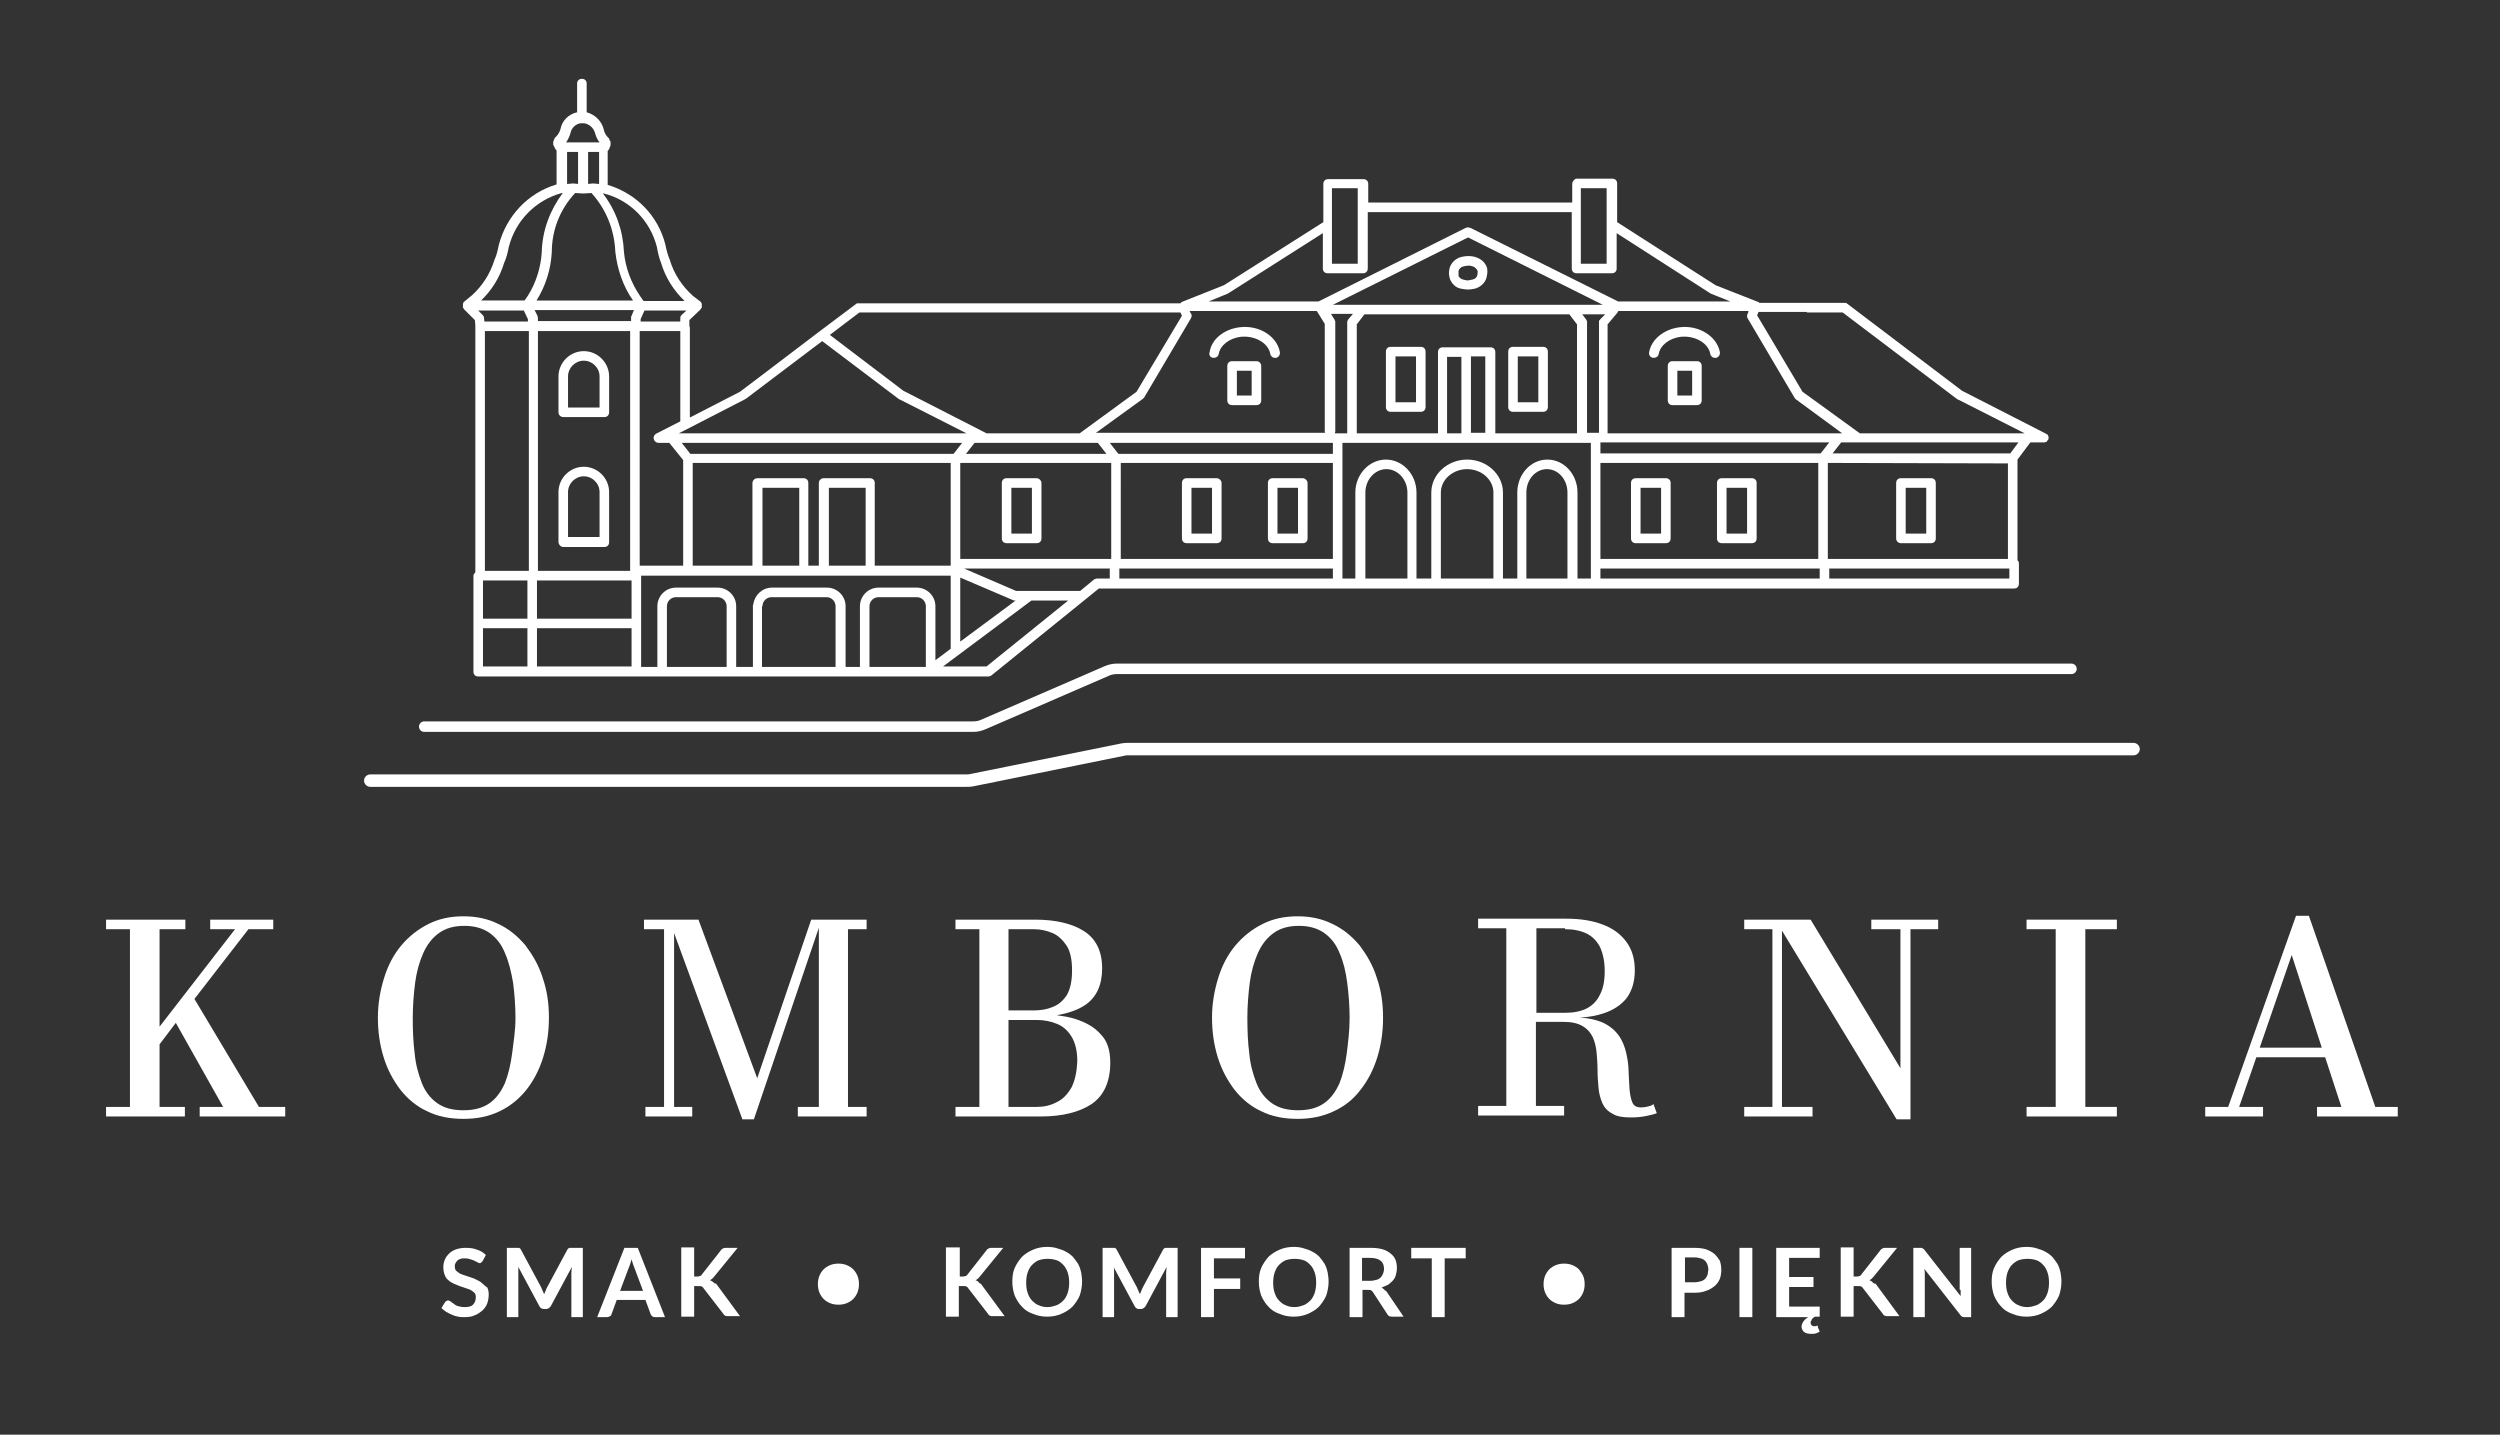 <?xml version="1.0" encoding="UTF-8"?>
<svg xmlns="http://www.w3.org/2000/svg" xmlns:xlink="http://www.w3.org/1999/xlink" version="1.1" id="Warstwa_1" x="0px" y="0px" viewBox="0 0 523.3 300.3" style="enable-background:new 0 0 523.3 300.3;" xml:space="preserve">
<rect x="0" y="0" width="523.3" height="300.3" fill="#333333" stroke="none"/>
<style type="text/css">
	.st0{fill:#FFFFFF;}
</style>
<g>
	<path class="st0" d="M263,75.6h-5.1c-0.6,0-1,0.4-1,1v7.2c0,0.6,0.4,1,1,1h5.1c0.6,0,1-0.4,1-1v-7.2C264,76,263.5,75.6,263,75.6z    M262,82.8h-3.1v-5.2h3.1V82.8z"></path>
	<path class="st0" d="M355.2,75.6h-5.1c-0.6,0-1,0.4-1,1v7.2c0,0.6,0.4,1,1,1h5.1c0.6,0,1-0.4,1-1v-7.2   C356.2,76,355.8,75.6,355.2,75.6z M354.2,82.8h-3.1v-5.2h3.1V82.8z"></path>
	<path class="st0" d="M117.9,114.5h8.6c0.6,0,1-0.4,1-1V103c0-2.9-2.4-5.3-5.3-5.3c-2.9,0-5.3,2.4-5.3,5.3v10.4   C116.9,114,117.4,114.5,117.9,114.5z M118.9,103c0-1.8,1.5-3.3,3.3-3.3c1.8,0,3.3,1.5,3.3,3.3v9.4h-6.6V103z"></path>
	<path class="st0" d="M117.9,87.3h8.6c0.6,0,1-0.4,1-1v-7.5c0-2.9-2.4-5.3-5.3-5.3c-2.9,0-5.3,2.4-5.3,5.3v7.5   C116.9,86.9,117.4,87.3,117.9,87.3z M118.9,78.8c0-1.8,1.5-3.3,3.3-3.3c1.8,0,3.3,1.5,3.3,3.3v6.5h-6.6V78.8z"></path>
	<path class="st0" d="M96.9,64c0,0,0,0.1,0,0.1c0,0.1,0,0.1,0,0.2c0,0,0,0,0,0.1c0,0,0.1,0.1,0.1,0.1c0,0,0,0.1,0.1,0.1c0,0,0,0,0,0   c0,0,0,0,0,0.1l0.2,0.2c0,0,0,0,0,0l2.1,2.1l0.1,1.1c0,0.1,0,0.1,0,0.2v51.5c-0.1,0.1-0.2,0.2-0.3,0.4c-0.1,0.1-0.1,0.3-0.1,0.4   c0,0,0,0,0,0v10c0,0,0,0,0,0s0,0,0,0v10c0,0,0,0,0,0c0,0.6,0.4,1,1,1h106.8c0.2,0,0.5-0.1,0.6-0.2l22.5-18.2h191.6c0,0,0,0,0,0   c0.2,0,0.3-0.1,0.5-0.1c0.3-0.2,0.5-0.5,0.5-0.9c0,0,0,0,0,0V118c0-0.3-0.1-0.6-0.3-0.7V97.9V97v-0.8l2.7-3.6h2.9c0,0,0,0,0,0   c0.1,0,0.2,0,0.3-0.1c0,0,0.1,0,0.1,0c0.1,0,0.2-0.1,0.2-0.2c0,0,0,0,0,0c0.1-0.1,0.1-0.2,0.2-0.2c0,0,0,0,0,0c0-0.1,0-0.1,0.1-0.2   c0-0.1,0-0.1,0-0.2c0,0,0,0,0,0c0,0,0-0.1,0-0.1c0-0.1,0-0.1,0-0.2c0-0.1-0.1-0.1-0.1-0.2c0-0.1-0.1-0.1-0.1-0.2   c0-0.1-0.1-0.1-0.2-0.1c0,0-0.1-0.1-0.1-0.1l-17.6-9l-24-18.2c0,0-0.1,0-0.1-0.1c-0.1,0-0.1-0.1-0.2-0.1c-0.1,0-0.1,0-0.2,0   c0,0-0.1,0-0.1,0h-7.9h0h-9.9c0,0-0.1,0-0.1-0.1c-0.1-0.1-0.1-0.1-0.2-0.1c0,0,0,0,0,0c0,0,0,0,0,0c0,0,0,0,0,0l-8.9-3.5   l-20.6-13.2v-0.6v-7.5c0-0.6-0.4-1-1-1h-7.4c-0.1,0-0.3,0-0.4,0.1c-0.1,0.1-0.2,0.1-0.3,0.3c-0.2,0.2-0.3,0.4-0.3,0.7c0,0,0,0,0,0   v3.9h-42.7v-3.9c0-0.6-0.4-1-1-1h-7.4c-0.6,0-1,0.4-1,1c0,0,0,0,0,0v8l-20.8,13.2l-8.8,3.5c0,0,0,0,0,0c0,0,0,0,0,0c0,0,0,0,0,0   c-0.1,0-0.2,0.1-0.2,0.2c0,0-0.1,0-0.1,0.1h-7.8h0h-43.4c0,0,0,0,0,0s0,0,0,0h-16.2c0,0-0.1,0-0.1,0c-0.1,0-0.1,0-0.2,0   c-0.1,0-0.1,0.1-0.2,0.1c0,0-0.1,0-0.1,0.1l-7.6,5.7c0,0,0,0,0,0l-10,7.6c0,0,0,0,0,0l-2.9,2.2c0,0,0,0,0,0l-3.7,2.8l-10.5,5.4   V68.6c0-0.1,0-0.2-0.1-0.3V67l2.2-2.1c0,0,0,0,0,0c0,0,0,0,0,0l0.2-0.2c0,0,0,0,0-0.1c0,0,0,0,0,0c0,0,0-0.1,0.1-0.1   c0,0,0.1-0.1,0.1-0.1c0,0,0,0,0-0.1c0-0.1,0-0.1,0-0.2c0-0.1,0-0.1,0-0.2c0-0.1,0-0.1,0-0.2c0,0,0-0.1,0-0.1c0,0,0,0,0,0   c0-0.1-0.1-0.1-0.1-0.2c0-0.1-0.1-0.1-0.1-0.2c0,0,0,0,0,0l-1.7-1.3c-2.2-2-3.9-4.5-4.8-7.5c-0.4-1-0.7-2-0.9-3.1   c-1.5-6.1-6.1-10.8-12.1-12.6v-7.1c0,0,0,0,0,0c0,0,0,0,0.1-0.1c0.1-0.1,0.1-0.2,0.2-0.3l0,0c0,0,0,0,0,0l0.3-0.8c0,0,0,0,0-0.1   c0-0.1,0-0.1,0-0.2c0-0.1,0-0.1,0-0.2c0-0.1,0-0.1,0-0.2c0-0.1,0-0.1-0.1-0.2c0-0.1-0.1-0.1-0.1-0.2c0-0.1-0.1-0.1-0.1-0.2   c0,0,0,0,0-0.1l-0.3-0.3c-0.4-0.4-0.7-1-0.8-1.5c-0.4-1.8-1.8-3.2-3.6-3.7v-6c0-0.6-0.4-1-1-1c-0.6,0-1,0.4-1,1v6   c-1.8,0.4-3.2,1.8-3.5,3.6c-0.2,0.6-0.5,1.1-0.9,1.5l-0.3,0.3c0,0,0,0,0,0.1c-0.1,0-0.1,0.1-0.1,0.2c0,0.1-0.1,0.1-0.1,0.2   c0,0.1,0,0.1-0.1,0.2c0,0.1,0,0.1,0,0.2c0,0.1,0,0.1,0,0.2c0,0.1,0,0.1,0,0.2c0,0,0,0,0,0.1l0.4,0.8c0.1,0.2,0.2,0.3,0.3,0.4v7.1   c-6,1.8-10.5,6.6-12.1,12.7c-0.2,1-0.4,2-0.9,3.1c-0.9,2.9-2.5,5.4-4.7,7.4l-1.7,1.4c0,0,0,0,0,0c-0.1,0-0.1,0.1-0.1,0.2   c0,0.1-0.1,0.1-0.1,0.2c0,0,0,0,0,0c0,0,0,0.1,0,0.1C96.9,63.8,96.9,63.8,96.9,64C96.9,63.9,96.9,63.9,96.9,64   C96.9,63.9,96.9,63.9,96.9,64C96.9,63.9,96.9,63.9,96.9,64z M121,31.8v6.7l-1-0.1c0,0,0,0-0.1,0c0,0,0,0,0,0c0,0,0,0,0,0l-1.1,0.1   l-0.1,0v-6.7H121z M125.4,31.8v6.7l-0.1,0l-1.1-0.1c0,0,0,0,0,0c0,0,0,0-0.1,0c0,0,0,0,0,0l-1,0.1v-6.7H125.4z M120.4,40.4l1.6,0.1   c0,0,0,0,0.1,0c0,0,0,0,0.1,0l1.6-0.1c3.1,3.4,4.8,7.7,5,12.3c0.4,3.6,1.6,7.2,3.7,10.2h-20.2c1.9-3,3-6.5,3.2-10.1   C115.5,48.2,117.2,43.8,120.4,40.4z M142.7,65.9c-0.2,0.2-0.3,0.4-0.3,0.7v0.7h-8.3v-0.5l0.8-1.8h8.8L142.7,65.9z M155.9,83.6   C156,83.5,156,83.5,155.9,83.6c0.1-0.1,0.1-0.1,0.2-0.1l6.6-5c0,0,0,0,0,0c0,0,0,0,0,0l9.4-7.1l16,12.1c0,0,0.1,0,0.1,0.1   c0,0,0,0,0.1,0l14,7.1l-60.2,0L155.9,83.6z M239.2,83.5C239.3,83.5,239.3,83.4,239.2,83.5c0.1-0.1,0.2-0.2,0.3-0.3c0,0,0,0,0,0   l9.8-16.6c0.2-0.4,0.2-0.8-0.1-1.1l-0.2-0.4h26.6l0.1,0.1c0,0,0,0,0,0c0,0,0,0,0,0l1.6,2.6v1.8c0,0,0,0,0,0s0,0,0,0v20.6   c0,0.1,0,0.3,0.1,0.4h-48L239.2,83.5z M307.3,49.7l28.2,14.1h-56.5L307.3,49.7z M365.9,65.5c-0.2,0.3-0.3,0.8-0.1,1.1l9.8,16.6   c0,0,0,0,0,0c0,0,0,0,0,0c0.1,0.1,0.1,0.2,0.2,0.3c0,0,0,0,0,0l9.8,7.2h-49.1V67.9l2.1-2.5c0,0,0,0,0-0.1c0,0,0.1-0.1,0.1-0.1   l0.1-0.1H366L365.9,65.5z M328.2,121.1h-8.7v-18c0-2.7,1.9-4.9,4.3-4.9c2.4,0,4.3,2.2,4.3,4.9V121.1z M323.9,96.2   c-3.5,0-6.3,3.1-6.3,6.9v18h-3v-18c0-3.8-3.4-6.9-7.5-6.9c-4.1,0-7.5,3.1-7.5,6.9v18h-3.1v-18c0-3.8-2.9-6.9-6.4-6.9   c-3.5,0-6.4,3.1-6.4,6.9v18H281V92.7h52V118c0,0,0,0,0,0s0,0,0,0v3.1h-2.8v-18C330.2,99.3,327.4,96.2,323.9,96.2z M312.6,121.1h-11   v-18c0-2.7,2.5-4.9,5.5-4.9c3,0,5.5,2.2,5.5,4.9V121.1z M294.5,121.1h-8.7v-18c0-2.7,2-4.9,4.4-4.9c2.4,0,4.4,2.2,4.4,4.9V121.1z    M201,123.1v-0.2v-2l11,4.7c0.1,0.1,0.3,0.1,0.4,0.1h0.2l-11.6,8.6V123.1z M201,112.3V96.9h31.6V117H201V112.3z M380.6,117H335   V96.9h45.6V117z M334.9,66.9c0,0,0,0.1-0.1,0.1c0,0.1-0.1,0.1-0.1,0.2c0,0.1,0,0.1,0,0.2c0,0,0,0.1,0,0.1v23.1h-2.5V67.6   c0,0,0-0.1,0-0.1c0-0.1,0-0.1,0-0.2c0-0.1,0-0.1-0.1-0.2c0,0,0-0.1,0-0.1l-0.9-1.2h4.8L334.9,66.9z M328.5,65.8l1.6,2.1v22.8H313   v-17c0-0.6-0.4-1-1-1h-5h0h-5c-0.6,0-1,0.4-1,1v17h-17V67.9l1.6-2.1H328.5z M305.9,90.4v0.3h-3v-16h3L305.9,90.4   C305.9,90.4,305.9,90.4,305.9,90.4z M307.9,74.6h3v16h-3V74.6z M282.1,67c0,0,0,0.1,0,0.1c0,0.1-0.1,0.1-0.1,0.2c0,0.1,0,0.1,0,0.2   c0,0,0,0.1,0,0.1v23.1h-2.6c0-0.1,0.1-0.2,0.1-0.4V69.7c0,0,0,0,0,0s0,0,0,0v-2.1c0,0,0,0,0-0.1c0-0.1,0-0.1,0-0.2   c0-0.1,0-0.1-0.1-0.2c0,0,0,0,0-0.1l-0.8-1.3h4.6L282.1,67z M234.6,96.9H279V117h-44.4V96.9z M278.4,92.7L278.4,92.7h0.6v2.3h-44.9   l-1.8-2.3H278.4z M234.3,119H279v2.1h-44.7V119z M335,119h45.9v2.1H335V119z M382.9,119h37.7v2.1h-37.7V119z M420.3,97v0.8V117   h-37.7V96.9L420.3,97L420.3,97z M381.1,94.9H335v-2.3h0.6h0h47.3L381.1,94.9z M226.4,92.7C226.4,92.7,226.4,92.7,226.4,92.7   C226.4,92.7,226.4,92.7,226.4,92.7h3.4l1.8,2.3h-29.4l1.8-2.3l2.4,0l0,0l0,0h0c0,0,0,0,0,0c0,0,0,0,0,0H226.4z M201.4,92.7   l-1.8,2.3h-55.1l-1.8-2.3L201.4,92.7z M145,96.9h54v15.3v5.8c0,0,0,0,0,0s0,0,0,0v0.4h-15.9v-17.3c0,0,0,0,0,0s0,0,0,0   c0-0.6-0.4-1-1-1h-9.7c-0.3,0-0.5,0.1-0.7,0.3c-0.2,0.2-0.3,0.4-0.3,0.7v17.3h-2.2v-17.3c0,0,0,0,0,0s0,0,0,0c0-0.6-0.4-1-1-1h-9.7   c-0.2,0-0.4,0.1-0.6,0.2c-0.2,0.2-0.4,0.5-0.4,0.8v17.3H145V96.9z M173.5,102.1h7.7v16.3h-7.7V102.1z M159.6,102.1h7.7v16.3h-7.7   V102.1z M199,120.4v2.5v0.2v12.7l-3.2,2.4v-11.3c0,0,0,0,0,0c0-2.2-1.8-3.9-3.9-3.9h-8c-2.2,0-3.9,1.8-3.9,3.9c0,0,0,0,0,0v12.7h-3   v-12.7c0,0,0,0,0,0c0-2.2-1.8-3.9-3.9-3.9h-11.5c-2,0-3.6,1.5-3.9,3.4c0,0.1-0.1,0.2-0.1,0.3v12.9h-3.5v-12.7c0,0,0,0,0,0   c0-2.2-1.8-3.9-3.9-3.9h-8.7c-2.2,0-3.9,1.8-3.9,3.9c0,0,0,0,0,0v12.7h-3.4v-19c0,0,0-0.1,0-0.1H199z M182,126.9   c0-1.1,0.9-1.9,1.9-1.9h8c1.1,0,1.9,0.9,1.9,1.9v12.7H182L182,126.9C182,126.9,182,126.9,182,126.9z M159.6,126.9   C159.6,126.9,159.6,126.9,159.6,126.9c0-1.1,0.9-1.9,1.9-1.9H173c1.1,0,1.9,0.9,1.9,1.9v12.7h-15.4V126.9z M139.6,126.9   c0-1.1,0.9-1.9,1.9-1.9h8.7c1.1,0,1.9,0.9,1.9,1.9v12.7h-12.5L139.6,126.9C139.6,126.9,139.6,126.9,139.6,126.9z M101.5,69.3h9.2   v50.2h-9.2V69.3z M112.5,66.1l-0.6-1.2h20.8l-0.5,1.2c-0.1,0.1-0.1,0.3-0.1,0.4v0.7h-19.5v-0.7C112.6,66.4,112.5,66.3,112.5,66.1z    M101.1,121.5h9.3v8h-9.3V121.5z M131.9,112.8v5.4v0v1.2c0,0,0,0,0,0s0,0,0,0v0.1h-19.3V69.3h19.3V112.8z M112.4,121.5h19.8v8   h-19.8V121.5z M101.1,131.5h9.3v8h-9.3V131.5z M112.4,131.5h19.8v8h-19.8V131.5z M109.6,64.9l0.9,1.9v0.5h-9.1l-0.1-0.8   c0-0.2-0.1-0.4-0.3-0.6l-0.9-0.9H109.6z M206.5,139.5h-9.1l18.5-13.8h7.7L206.5,139.5z M229.6,121.1c-0.2,0-0.4,0.1-0.6,0.2   l-2.9,2.4h-13.4l-10.9-4.7h30.5v2.1H229.6z M420.8,94.9h-37.2l1.8-2.3h3.4c0,0,0,0,0,0h33.7L420.8,94.9z M378.2,65.4h7.5l23.9,18.1   c0,0,0.1,0,0.1,0.1c0,0,0,0,0.1,0l14,7.1h-34.5L377.3,82L367.8,66l0.3-0.7H378.2L378.2,65.4z M336.3,45.9v3.9v5.4h-5.4v-9.3   c0,0,0,0,0,0v-6.5h5.4V45.9z M278.8,49.8C278.8,49.8,278.8,49.8,278.8,49.8l0-10.4h5.4v15.8h-5.4V49.8z M256.9,61.5   c0.1,0,0.1-0.1,0.2-0.1l19.8-12.6v1c0,0,0,0,0,0v6.4c0,0.6,0.4,1,1,1h7.4c0.6,0,1-0.4,1-1V44.4h42.7v1.5c0,0,0,0,0,0v10.3   c0,0.6,0.4,1,1,1h7.4c0.6,0,1-0.4,1-1v-6.4v-1L358,61.4c0.1,0,0.1,0.1,0.2,0.1l4,1.6h-23.5l-30.9-15.4c0,0,0,0-0.1,0   c-0.1,0-0.1,0-0.2-0.1c-0.1,0-0.1,0-0.2,0c-0.1,0-0.1,0-0.2,0c-0.1,0-0.1,0-0.2,0.1c0,0,0,0-0.1,0L276,63.1h-23L256.9,61.5z    M239.2,65.4h7.9l0.3,0.7L237.9,82L226,90.7h-19.5l-17.4-8.9l-15.4-11.7l6.2-4.7h15.9c0,0,0,0,0,0s0,0,0,0H239.2L239.2,65.4z    M137.3,90.8c-0.1,0-0.1,0.1-0.1,0.1c0,0-0.1,0.1-0.1,0.1c-0.1,0.1-0.1,0.1-0.2,0.2c0,0,0,0.1,0,0.1c0,0.1-0.1,0.2-0.1,0.3   c0,0,0,0,0,0c0,0,0,0,0,0c0,0.1,0,0.2,0.1,0.4c0,0,0,0,0,0c0,0,0,0,0,0.1c0.1,0.2,0.3,0.4,0.5,0.5c0,0,0,0,0,0   c0.1,0,0.2,0.1,0.4,0.1c0,0,0,0,0,0l2.3,0l2.9,3.6v22.1h-9.1v-0.2v0v-5.4V69.3h8.5v18.9L137.3,90.8z M137.5,51.7   c0.2,1.2,0.5,2.4,0.9,3.4c0.9,3,2.6,5.7,4.9,7.9h-8.6l-0.7-1c-1.9-2.8-3.1-6-3.4-9.3c-0.2-4.5-1.7-8.7-4.4-12.2l0.2,0   C131.9,41.9,136.1,46.2,137.5,51.7z M119.4,27.9c0.2-1.1,1.1-2,2.2-2.1h0.7c1.1,0.2,2,1,2.3,2.2c0.2,0.7,0.5,1.3,0.9,1.8H122   c0,0,0,0,0,0s0,0,0,0h-3.5C118.9,29.2,119.2,28.6,119.4,27.9z M105.5,55.1c0.5-1.1,0.8-2.3,1-3.4c1.4-5.5,5.6-9.8,11.1-11.3l0.2,0   c-2.7,3.6-4.3,7.9-4.4,12.4c-0.2,3.2-1.2,6.4-2.9,9.1l-0.7,1h-9.1C102.9,60.8,104.6,58.1,105.5,55.1z"></path>
	<path class="st0" d="M346,74.9c0.1,0,0.1,0,0.2,0c0.5,0,0.9-0.3,1-0.8c0.3-1.8,2.2-3.3,4.6-3.6c3-0.3,5.8,1.3,6.2,3.6   c0.1,0.5,0.6,0.9,1.2,0.8c0.5-0.1,0.9-0.6,0.8-1.2c-0.6-3.3-4.4-5.7-8.4-5.2c-3.3,0.4-5.9,2.5-6.4,5.2   C345.1,74.3,345.4,74.8,346,74.9z"></path>
	<path class="st0" d="M303.5,58.4c0.4,1,1.2,1.8,2.2,2c0.5,0.1,1,0.2,1.6,0.2c0.5,0,1-0.1,1.5-0.2c1-0.3,1.9-1,2.3-2.1   c0.2-0.7,0.3-1.4,0.2-2c0,0,0-0.1,0-0.1c-0.3-1.1-1.1-1.9-2.2-2.3c-0.5-0.2-1.1-0.3-1.7-0.3c-0.6,0-1.3,0.1-1.9,0.3   c-1,0.4-1.8,1.2-2.1,2.3c0,0,0,0.1,0,0.1C303.2,57,303.3,57.7,303.5,58.4z M305.3,56.7c0.1-0.4,0.5-0.8,0.9-0.9   c0.4-0.1,0.8-0.2,1.2-0.2c0,0,0,0,0,0c0.4,0,0.7,0.1,1,0.2c0.4,0.2,0.7,0.5,0.9,0.9c0,0.4,0,0.7-0.1,1c-0.1,0.4-0.5,0.7-0.9,0.8   c-0.3,0.1-0.7,0.1-1,0.2c-0.4,0-0.7-0.1-1.1-0.2c-0.4-0.1-0.7-0.4-0.9-0.7C305.3,57.4,305.3,57.1,305.3,56.7z"></path>
	<path class="st0" d="M88.8,153.2h114.9c0.9,0,1.8-0.2,2.7-0.6l25.6-11.1c0.6-0.3,1.2-0.4,1.8-0.4h199.8c0.6,0,1.1-0.5,1.1-1.1   c0-0.6-0.5-1.1-1.1-1.1H233.8c-0.9,0-1.8,0.2-2.7,0.6l-25.6,11.1c-0.6,0.3-1.2,0.4-1.8,0.4H88.8c-0.6,0-1.1,0.5-1.1,1.1   C87.7,152.7,88.2,153.2,88.8,153.2z"></path>
	<path class="st0" d="M446.6,155.5H236.2c-0.5,0-0.9,0-1.4,0.1l-31.6,6.4c-0.3,0.1-0.6,0.1-0.9,0.1H77.5c-0.7,0-1.3,0.6-1.3,1.3   s0.6,1.3,1.3,1.3h124.8c0.5,0,0.9,0,1.4-0.1l31.6-6.4c0.3-0.1,0.6-0.1,0.9-0.1h210.4c0.7,0,1.3-0.6,1.3-1.3   S447.3,155.5,446.6,155.5z"></path>
	<path class="st0" d="M217,100.1h-6.3c-0.6,0-1,0.4-1,1v11.6c0,0.6,0.4,1,1,1h6.3c0.6,0,1-0.4,1-1v-11.6   C218,100.6,217.5,100.1,217,100.1z M216,111.7h-4.3v-9.6h4.3V111.7z"></path>
	<path class="st0" d="M254.7,100.1h-6.3c-0.6,0-1,0.4-1,1v11.6c0,0.6,0.4,1,1,1h6.3c0.6,0,1-0.4,1-1v-11.6   C255.7,100.6,255.2,100.1,254.7,100.1z M253.7,111.7h-4.3v-9.6h4.3V111.7z"></path>
	<path class="st0" d="M272.7,100.1h-6.3c-0.6,0-1,0.4-1,1v11.6c0,0.6,0.4,1,1,1h6.3c0.6,0,1-0.4,1-1v-11.6   C273.7,100.6,273.2,100.1,272.7,100.1z M271.7,111.7h-4.3v-9.6h4.3V111.7z"></path>
	<path class="st0" d="M291.1,86.2h6.3c0.6,0,1-0.4,1-1V73.6c0-0.6-0.4-1-1-1h-6.3c-0.6,0-1,0.4-1,1v11.6   C290.1,85.8,290.5,86.2,291.1,86.2z M292.1,74.6h4.3v9.6h-4.3V74.6z"></path>
	<path class="st0" d="M316.7,86.2h6.3c0.6,0,1-0.4,1-1V73.6c0-0.6-0.4-1-1-1h-6.3c-0.6,0-1,0.4-1,1v11.6   C315.7,85.8,316.1,86.2,316.7,86.2z M317.7,74.6h4.3v9.6h-4.3V74.6z"></path>
	<path class="st0" d="M342.4,113.7h6.3c0.6,0,1-0.4,1-1v-11.6c0-0.6-0.4-1-1-1h-6.3c-0.6,0-1,0.4-1,1v11.6   C341.4,113.3,341.8,113.7,342.4,113.7z M343.4,102.1h4.3v9.6h-4.3V102.1z"></path>
	<path class="st0" d="M360.4,113.7h6.3c0.6,0,1-0.4,1-1v-11.6c0-0.6-0.4-1-1-1h-6.3c-0.6,0-1,0.4-1,1v11.6   C359.4,113.3,359.8,113.7,360.4,113.7z M361.4,102.1h4.3v9.6h-4.3V102.1z"></path>
	<path class="st0" d="M397.9,113.7h6.3c0.6,0,1-0.4,1-1v-11.6c0-0.6-0.4-1-1-1h-6.3c-0.6,0-1,0.4-1,1v11.6   C396.9,113.3,397.4,113.7,397.9,113.7z M398.9,102.1h4.3v9.6h-4.3V102.1z"></path>
	<path class="st0" d="M253.9,74.9c0.1,0,0.1,0,0.2,0c0.5,0,0.9-0.3,1-0.8c0.3-1.8,2.2-3.3,4.6-3.6c3-0.3,5.8,1.3,6.2,3.6   c0.1,0.5,0.6,0.9,1.2,0.8c0.5-0.1,0.9-0.6,0.8-1.2c-0.6-3.3-4.3-5.7-8.4-5.2c-3.3,0.4-5.9,2.5-6.3,5.2   C253,74.3,253.3,74.8,253.9,74.9z"></path>
	<polygon class="st0" points="40.7,209.1 52,194.5 57.2,194.5 57.2,192.5 44,192.5 44,194.5 49.2,194.5 33.4,214.9 33.4,194.5    38.8,194.5 38.8,192.5 22.2,192.5 22.2,194.5 27.2,194.5 27.2,231.7 22.2,231.7 22.2,233.7 38.7,233.7 38.7,231.7 33.4,231.7    33.4,218.6 36.8,214.1 46.7,231.7 41.8,231.7 41.8,233.7 59.7,233.7 59.7,231.7 54.2,231.7  "></polygon>
	<path class="st0" d="M110.2,228.1c1.5-1.9,2.7-4.2,3.5-6.8c0.8-2.6,1.2-5.3,1.2-8.3c0-3-0.4-5.7-1.3-8.3c-0.8-2.6-2.1-4.8-3.6-6.8   c-1.6-1.9-3.5-3.5-5.7-4.5c-2.2-1.1-4.6-1.6-7.3-1.6c-2.7,0-5.1,0.5-7.3,1.6c-2.2,1.1-4.1,2.6-5.7,4.5c-1.6,1.9-2.8,4.2-3.6,6.8   c-0.8,2.6-1.3,5.3-1.3,8.3c0,3,0.4,5.7,1.2,8.3c0.8,2.6,2,4.8,3.5,6.8c1.5,1.9,3.4,3.5,5.6,4.5c2.2,1.1,4.7,1.6,7.6,1.6   s5.3-0.5,7.6-1.6C106.7,231.6,108.6,230.1,110.2,228.1z M107.2,220.5c-0.3,2.3-0.8,4.4-1.5,6.2c-0.8,1.8-1.8,3.2-3.2,4.2   c-1.4,1-3.2,1.5-5.5,1.5s-4.1-0.5-5.5-1.5c-1.4-1-2.5-2.4-3.2-4.2c-0.7-1.8-1.3-3.9-1.5-6.2c-0.3-2.3-0.4-4.8-0.4-7.4   s0.2-5,0.5-7.4c0.3-2.3,0.9-4.4,1.7-6.2c0.8-1.8,1.9-3.2,3.3-4.2c1.4-1,3.1-1.5,5.3-1.5c2.1,0,3.9,0.5,5.3,1.5   c1.4,1,2.5,2.4,3.2,4.2c0.8,1.8,1.3,3.9,1.7,6.2c0.3,2.3,0.5,4.8,0.5,7.4S107.5,218.1,107.2,220.5z"></path>
	<polygon class="st0" points="171.4,192.5 169.8,192.5 158.5,225.7 146.2,192.5 141.1,192.5 140,192.5 134.8,192.5 134.8,194.5    139,194.5 139,231.7 135.1,231.7 135.1,233.7 144.9,233.7 144.9,231.7 141.1,231.7 141.1,195.3 155.4,234.3 157.8,234.3    171.4,194.2 171.4,231.7 167,231.7 167,233.7 181.4,233.7 181.4,231.7 177.5,231.7 177.5,194.5 181.4,194.5 181.4,192.5 172,192.5     "></polygon>
	<path class="st0" d="M230.4,216.5c-1.3-1.5-3.1-2.5-5.3-3.2c-1.2-0.4-2.5-0.6-3.9-0.8c2.4-0.4,4.4-1.1,5.9-2.1   c2.4-1.6,3.6-4.2,3.6-7.7c0-3.6-1.3-6.2-3.8-7.8c-2.5-1.6-6-2.4-10.2-2.4H200v2h5v37.2h-5v2h17.8c4.6,0,8.1-0.9,10.7-2.6   c2.6-1.8,3.9-4.7,3.9-8.7C232.4,219.9,231.8,217.9,230.4,216.5z M216.4,194.5c1.4,0,2.7,0.3,3.9,0.8c1.2,0.5,2.2,1.5,3,2.7   c0.8,1.3,1.1,3,1.1,5.2c0,2.2-0.4,3.9-1.1,5.1c-0.8,1.2-1.7,2-3,2.5c-1.2,0.5-2.5,0.7-3.9,0.7h-5.3v-17H216.4z M224.3,227.6   c-0.8,1.4-1.8,2.5-3.1,3.1c-1.3,0.7-2.7,1-4.2,1h-5.9v-18.2h5.9c1.6,0,3,0.3,4.2,0.8c1.3,0.5,2.3,1.4,3.1,2.7   c0.8,1.3,1.2,3,1.2,5.2C225.4,224.4,225,226.2,224.3,227.6z"></path>
	<path class="st0" d="M284.8,228.1c1.5-1.9,2.7-4.2,3.5-6.8c0.8-2.6,1.2-5.3,1.2-8.3c0-3-0.4-5.7-1.3-8.3c-0.8-2.6-2.1-4.8-3.6-6.8   c-1.6-1.9-3.5-3.5-5.7-4.5c-2.2-1.1-4.6-1.6-7.3-1.6c-2.7,0-5.1,0.5-7.3,1.6c-2.2,1.1-4.1,2.6-5.7,4.5c-1.6,1.9-2.8,4.2-3.6,6.8   c-0.8,2.6-1.3,5.3-1.3,8.3c0,3,0.4,5.7,1.2,8.3c0.8,2.6,2,4.8,3.5,6.8c1.5,1.9,3.4,3.5,5.6,4.5c2.2,1.1,4.7,1.6,7.6,1.6   c2.8,0,5.3-0.5,7.6-1.6C281.4,231.6,283.3,230.1,284.8,228.1z M281.9,220.5c-0.3,2.3-0.8,4.4-1.5,6.2c-0.8,1.8-1.8,3.2-3.2,4.2   c-1.4,1-3.2,1.5-5.5,1.5c-2.3,0-4.1-0.5-5.5-1.5c-1.4-1-2.5-2.4-3.2-4.2c-0.7-1.8-1.3-3.9-1.5-6.2c-0.3-2.3-0.4-4.8-0.4-7.4   s0.2-5,0.5-7.4c0.3-2.3,0.9-4.4,1.7-6.2c0.8-1.8,1.9-3.2,3.3-4.2c1.4-1,3.1-1.5,5.3-1.5c2.1,0,3.9,0.5,5.3,1.5   c1.4,1,2.5,2.4,3.2,4.2c0.8,1.8,1.3,3.9,1.6,6.2c0.3,2.3,0.5,4.8,0.5,7.4S282.2,218.1,281.9,220.5z"></path>
	<path class="st0" d="M345,231.6c-0.4,0.1-0.9,0.2-1.5,0.2c-0.9,0-1.5-0.3-1.8-1s-0.5-1.6-0.6-2.7c-0.1-1.1-0.1-2.3-0.2-3.7   c0-1.3-0.2-2.7-0.5-4c-0.3-1.3-0.8-2.6-1.6-3.7c-0.8-1.1-1.9-2-3.4-2.7c-1.2-0.5-2.8-0.9-4.7-1c1.9-0.1,3.5-0.4,5-0.9   c2.1-0.7,3.7-1.8,4.8-3.2c1.1-1.5,1.7-3.4,1.7-5.8c0-2.4-0.6-4.4-1.8-6c-1.2-1.6-2.8-2.8-5-3.6c-2.1-0.8-4.6-1.2-7.5-1.2h-18.5v2   h5.9v37.2h-5.9v2h18v-2h-5.9v-17.6h5.8c1.7,0,3,0.3,4,0.9c1,0.6,1.6,1.3,2.1,2.3c0.4,0.9,0.7,2,0.8,3.2c0.1,1.2,0.2,2.4,0.2,3.7   c0,1.3,0.1,2.5,0.2,3.7c0.1,1.2,0.4,2.2,0.8,3.2c0.4,0.9,1.1,1.7,2.1,2.2c0.9,0.6,2.2,0.8,3.9,0.8c1.1,0,2.2-0.1,3.2-0.3   c1-0.2,1.8-0.4,2.2-0.6l-0.7-1.9C345.8,231.4,345.4,231.5,345,231.6z M327.6,194.5c1.8,0,3.2,0.3,4.5,0.9c1.2,0.6,2.1,1.5,2.8,2.8   c0.6,1.3,1,3,1,5c0,2.1-0.3,3.7-1,5c-0.6,1.3-1.6,2.3-2.8,2.9c-1.2,0.6-2.7,0.9-4.5,0.9h-6v-17.7H327.6z"></path>
	<polygon class="st0" points="405.7,192.5 391.7,192.5 391.7,194.5 397.8,194.5 397.8,223.6 379,192.5 373,192.5 371.6,192.5    365.1,192.5 365.1,194.5 371,194.5 371,231.7 365.1,231.7 365.1,233.7 379.4,233.7 379.4,231.7 373,231.7 373,194.8 397,234.3    399.9,234.3 399.9,194.5 405.7,194.5  "></polygon>
	<polygon class="st0" points="424.2,194.5 430.3,194.5 430.3,231.7 424.2,231.7 424.2,233.7 443.1,233.7 443.1,231.7 436.5,231.7    436.5,194.5 443.1,194.5 443.1,192.5 424.2,192.5  "></polygon>
	<path class="st0" d="M497.2,231.7l-13.9-40h-2.7l-14.2,40h-4.8v2h12.1v-2h-5l3.6-10.4h14.4l3.4,10.4H485v2h16.9v-2H497.2z    M473,219.3l6.7-19.4l6.3,19.4H473z"></path>
	<path class="st0" d="M100.9,268.6c-0.3-0.3-0.7-0.5-1.1-0.7c-0.4-0.2-0.8-0.4-1.2-0.5c-0.4-0.1-0.8-0.3-1.2-0.4   c-0.4-0.1-0.8-0.3-1.1-0.4c-0.3-0.2-0.6-0.4-0.8-0.6c-0.2-0.2-0.3-0.5-0.3-0.8c0-0.3,0-0.5,0.1-0.7c0.1-0.2,0.2-0.4,0.4-0.6   c0.2-0.2,0.4-0.3,0.7-0.4c0.3-0.1,0.6-0.1,1-0.1c0.4,0,0.8,0.1,1.1,0.2c0.3,0.1,0.6,0.2,0.8,0.3c0.2,0.1,0.4,0.2,0.6,0.3   c0.2,0.1,0.3,0.2,0.5,0.2c0.1,0,0.2,0,0.3-0.1c0.1-0.1,0.2-0.2,0.3-0.3l0.7-1.3c-0.5-0.5-1.1-0.9-1.8-1.1c-0.7-0.3-1.5-0.4-2.4-0.4   c-0.8,0-1.4,0.1-2,0.3c-0.6,0.2-1.1,0.5-1.5,0.9c-0.4,0.4-0.7,0.8-0.9,1.3c-0.2,0.5-0.3,1-0.3,1.5c0,0.7,0.1,1.2,0.3,1.7   c0.2,0.5,0.4,0.8,0.8,1.1c0.3,0.3,0.7,0.5,1.1,0.7c0.4,0.2,0.8,0.3,1.2,0.5c0.4,0.1,0.8,0.3,1.2,0.4c0.4,0.1,0.8,0.3,1.1,0.4   c0.3,0.2,0.6,0.4,0.8,0.6c0.2,0.2,0.3,0.5,0.3,0.9c0,0.7-0.2,1.2-0.6,1.6c-0.4,0.4-1,0.5-1.8,0.5c-0.5,0-0.9-0.1-1.3-0.2   c-0.4-0.1-0.7-0.3-0.9-0.5c-0.3-0.2-0.5-0.3-0.7-0.5c-0.2-0.1-0.4-0.2-0.5-0.2c-0.1,0-0.2,0-0.3,0.1c-0.1,0.1-0.2,0.1-0.3,0.2   l-0.8,1.3c0.3,0.3,0.6,0.5,1,0.8c0.4,0.2,0.7,0.4,1.2,0.6c0.4,0.2,0.8,0.3,1.3,0.4c0.4,0.1,0.9,0.1,1.4,0.1c0.8,0,1.5-0.1,2.1-0.4   c0.6-0.2,1.1-0.6,1.6-1c0.4-0.4,0.8-0.9,1-1.5c0.2-0.6,0.3-1.2,0.3-1.8c0-0.6-0.1-1.1-0.3-1.5C101.5,269.2,101.2,268.8,100.9,268.6   z"></path>
	<path class="st0" d="M119.4,261.2c-0.1,0-0.2,0-0.2,0c-0.1,0-0.1,0.1-0.2,0.1c-0.1,0.1-0.1,0.1-0.2,0.2l-4.3,8   c-0.1,0.2-0.2,0.4-0.3,0.7c-0.1,0.2-0.2,0.5-0.3,0.7c-0.1-0.2-0.2-0.5-0.3-0.7c-0.1-0.2-0.2-0.4-0.3-0.7l-4.3-8   c-0.1-0.1-0.1-0.2-0.2-0.2c-0.1-0.1-0.1-0.1-0.2-0.1c-0.1,0-0.1,0-0.2,0c-0.1,0-0.2,0-0.3,0h-2v14.5h2.4v-9.3c0-0.2,0-0.4,0-0.6   c0-0.2,0-0.4,0-0.6l4.4,8.2c0.2,0.4,0.5,0.6,1,0.6h0.4c0.4,0,0.7-0.2,1-0.6l4.4-8.2c0,0.4-0.1,0.8-0.1,1.2v9.3h2.4v-14.5h-2   C119.6,261.2,119.5,261.2,119.4,261.2z"></path>
	<path class="st0" d="M130.7,261.2l-5.7,14.5h2.1c0.2,0,0.4-0.1,0.6-0.2c0.2-0.1,0.3-0.3,0.3-0.4l1.1-3h6l1.1,3   c0.1,0.2,0.2,0.3,0.3,0.4c0.1,0.1,0.3,0.2,0.6,0.2h2.1l-5.7-14.5H130.7z M129.8,270.2l1.8-4.8c0.1-0.2,0.2-0.5,0.3-0.8   c0.1-0.3,0.2-0.6,0.3-1c0.1,0.3,0.2,0.7,0.3,1c0.1,0.3,0.2,0.5,0.3,0.8l1.8,4.8H129.8z"></path>
	<path class="st0" d="M149.2,268.3c-0.2-0.1-0.4-0.3-0.6-0.3c0.3-0.2,0.6-0.4,0.9-0.8l4.9-6h-2.3c-0.3,0-0.5,0-0.7,0.1   c-0.2,0.1-0.4,0.2-0.5,0.4l-4,5.1c-0.1,0.2-0.3,0.3-0.4,0.3c-0.2,0.1-0.4,0.1-0.6,0.1h-0.6v-6.1h-2.7v14.5h2.7v-6.4h0.9   c0.3,0,0.6,0,0.7,0.1c0.2,0.1,0.3,0.2,0.4,0.4l4.1,5.3c0.1,0.2,0.2,0.3,0.4,0.4c0.2,0.1,0.4,0.1,0.7,0.1h2.4l-5-6.8   C149.6,268.7,149.4,268.5,149.2,268.3z"></path>
	<path class="st0" d="M178.6,265.7c-0.4-0.4-0.9-0.7-1.4-0.9c-0.5-0.2-1.1-0.3-1.7-0.3c-0.6,0-1.2,0.1-1.7,0.3   c-0.5,0.2-1,0.5-1.4,0.9c-0.4,0.4-0.7,0.9-0.9,1.4c-0.2,0.5-0.3,1.1-0.3,1.7c0,0.6,0.1,1.2,0.3,1.7c0.2,0.5,0.5,1,0.9,1.4   c0.4,0.4,0.9,0.7,1.4,0.9c0.5,0.2,1.1,0.3,1.7,0.3c0.6,0,1.2-0.1,1.7-0.3c0.5-0.2,1-0.5,1.4-0.9c0.4-0.4,0.7-0.9,0.9-1.4   c0.2-0.5,0.3-1.1,0.3-1.7c0-0.6-0.1-1.2-0.3-1.7C179.3,266.6,179,266.1,178.6,265.7z"></path>
	<path class="st0" d="M204.8,268.3c-0.2-0.1-0.4-0.3-0.6-0.3c0.3-0.2,0.6-0.4,0.9-0.8l4.9-6h-2.3c-0.3,0-0.5,0-0.7,0.1   c-0.2,0.1-0.4,0.2-0.5,0.4l-4,5.1c-0.1,0.2-0.3,0.3-0.4,0.3c-0.2,0.1-0.4,0.1-0.6,0.1h-0.6v-6.1H198v14.5h2.7v-6.4h0.9   c0.3,0,0.6,0,0.7,0.1c0.2,0.1,0.3,0.2,0.4,0.4l4.1,5.3c0.1,0.2,0.2,0.3,0.4,0.4c0.2,0.1,0.4,0.1,0.7,0.1h2.4l-5-6.8   C205.1,268.7,204.9,268.5,204.8,268.3z"></path>
	<path class="st0" d="M225.7,264.6c-0.3-0.5-0.7-1-1.1-1.5c-0.4-0.4-0.9-0.8-1.5-1.1c-0.5-0.3-1.1-0.5-1.8-0.7   c-0.6-0.2-1.3-0.3-2.1-0.3c-1.1,0-2.1,0.2-3,0.6c-0.9,0.4-1.7,0.9-2.3,1.5c-0.6,0.7-1.1,1.4-1.5,2.3c-0.4,0.9-0.5,1.9-0.5,2.9   c0,1.1,0.2,2,0.5,2.9c0.4,0.9,0.9,1.7,1.5,2.3c0.6,0.7,1.4,1.2,2.3,1.5c0.9,0.4,1.9,0.6,3,0.6c1.1,0,2.1-0.2,3-0.6   c0.9-0.4,1.7-0.9,2.3-1.5c0.6-0.7,1.1-1.4,1.5-2.3c0.3-0.9,0.5-1.9,0.5-2.9c0-0.7-0.1-1.4-0.2-2C226.2,265.8,226,265.2,225.7,264.6   z M223.5,270.6c-0.2,0.6-0.5,1.2-0.9,1.6c-0.4,0.4-0.9,0.8-1.4,1c-0.6,0.2-1.2,0.4-1.9,0.4c-0.7,0-1.3-0.1-1.9-0.4   c-0.6-0.2-1-0.6-1.4-1c-0.4-0.4-0.7-1-0.9-1.6c-0.2-0.6-0.3-1.3-0.3-2.1c0-0.8,0.1-1.5,0.3-2.1c0.2-0.6,0.5-1.2,0.9-1.6   c0.4-0.4,0.9-0.8,1.4-1c0.6-0.2,1.2-0.3,1.9-0.3c0.7,0,1.3,0.1,1.9,0.3c0.6,0.2,1,0.6,1.4,1c0.4,0.4,0.7,1,0.9,1.6   c0.2,0.6,0.3,1.3,0.3,2.1C223.8,269.2,223.7,270,223.5,270.6z"></path>
	<path class="st0" d="M244.1,261.2c-0.1,0-0.2,0-0.2,0c-0.1,0-0.1,0.1-0.2,0.1c-0.1,0.1-0.1,0.1-0.2,0.2l-4.3,8   c-0.1,0.2-0.2,0.4-0.3,0.7c-0.1,0.2-0.2,0.5-0.3,0.7c-0.1-0.2-0.2-0.5-0.3-0.7c-0.1-0.2-0.2-0.4-0.3-0.7l-4.3-8   c-0.1-0.1-0.1-0.2-0.2-0.2c-0.1-0.1-0.1-0.1-0.2-0.1s-0.1,0-0.2,0c-0.1,0-0.2,0-0.3,0h-2v14.5h2.4v-9.3c0-0.2,0-0.4,0-0.6   c0-0.2,0-0.4-0.1-0.6l4.4,8.2c0.2,0.4,0.5,0.6,0.9,0.6h0.4c0.4,0,0.7-0.2,1-0.6l4.4-8.2c0,0.4-0.1,0.8-0.1,1.2v9.3h2.4v-14.5h-2   C244.3,261.2,244.2,261.2,244.1,261.2z"></path>
	<polygon class="st0" points="251.4,275.7 254.1,275.7 254.1,269.8 259.6,269.8 259.6,267.6 254.1,267.6 254.1,263.4 260.6,263.4    260.6,261.2 251.4,261.2  "></polygon>
	<path class="st0" d="M277.3,264.6c-0.3-0.5-0.7-1-1.1-1.5c-0.4-0.4-0.9-0.8-1.5-1.1c-0.5-0.3-1.1-0.5-1.8-0.7   c-0.6-0.2-1.3-0.3-2.1-0.3c-1.1,0-2.1,0.2-3,0.6c-0.9,0.4-1.7,0.9-2.3,1.5c-0.6,0.7-1.1,1.4-1.5,2.3c-0.4,0.9-0.5,1.9-0.5,2.9   c0,1.1,0.2,2,0.5,2.9c0.4,0.9,0.9,1.7,1.5,2.3c0.6,0.7,1.4,1.2,2.3,1.5c0.9,0.4,1.9,0.6,3,0.6c1.1,0,2.1-0.2,3-0.6   c0.9-0.4,1.7-0.9,2.3-1.5c0.6-0.7,1.1-1.4,1.5-2.3c0.3-0.9,0.5-1.9,0.5-2.9c0-0.7-0.1-1.4-0.2-2   C277.8,265.8,277.6,265.2,277.3,264.6z M275.2,270.6c-0.2,0.6-0.5,1.2-0.9,1.6c-0.4,0.4-0.9,0.8-1.4,1c-0.6,0.2-1.2,0.4-1.9,0.4   c-0.7,0-1.3-0.1-1.9-0.4c-0.6-0.2-1-0.6-1.4-1c-0.4-0.4-0.7-1-0.9-1.6c-0.2-0.6-0.3-1.3-0.3-2.1c0-0.8,0.1-1.5,0.3-2.1   c0.2-0.6,0.5-1.2,0.9-1.6c0.4-0.4,0.9-0.8,1.4-1c0.6-0.2,1.2-0.3,1.9-0.3c0.7,0,1.3,0.1,1.9,0.3c0.6,0.2,1,0.6,1.4,1   c0.4,0.4,0.7,1,0.9,1.6c0.2,0.6,0.3,1.3,0.3,2.1C275.5,269.2,275.4,270,275.2,270.6z"></path>
	<path class="st0" d="M289.7,269.9c-0.1-0.1-0.3-0.3-0.5-0.4c0.5-0.2,1-0.4,1.4-0.6c0.4-0.3,0.7-0.6,1-0.9c0.3-0.4,0.5-0.7,0.6-1.2   c0.1-0.4,0.2-0.9,0.2-1.4c0-0.6-0.1-1.2-0.3-1.7c-0.2-0.5-0.5-0.9-1-1.3c-0.5-0.4-1-0.7-1.7-0.9c-0.7-0.2-1.5-0.3-2.5-0.3h-4.4   v14.5h2.7V270h1.2c0.3,0,0.5,0,0.6,0.1c0.1,0.1,0.3,0.2,0.4,0.4l3,4.6c0.2,0.4,0.5,0.5,1,0.5h2.4l-3.6-5.3   C289.9,270.1,289.8,270,289.7,269.9z M288.1,267.9c-0.4,0.1-0.8,0.2-1.3,0.2h-1.7v-4.8h1.7c1,0,1.7,0.2,2.2,0.6   c0.5,0.4,0.7,1,0.7,1.7c0,0.4-0.1,0.7-0.2,1c-0.1,0.3-0.3,0.6-0.5,0.8C288.8,267.6,288.5,267.8,288.1,267.9z"></path>
	<polygon class="st0" points="295.4,263.4 299.7,263.4 299.7,275.7 302.4,275.7 302.4,263.4 306.8,263.4 306.8,261.2 295.4,261.2     "></polygon>
	<path class="st0" d="M330.5,265.7c-0.4-0.4-0.9-0.7-1.4-0.9c-0.5-0.2-1.1-0.3-1.7-0.3c-0.6,0-1.2,0.1-1.7,0.3   c-0.5,0.2-1,0.5-1.4,0.9c-0.4,0.4-0.7,0.9-0.9,1.4c-0.2,0.5-0.3,1.1-0.3,1.7c0,0.6,0.1,1.2,0.3,1.7c0.2,0.5,0.5,1,0.9,1.4   c0.4,0.4,0.9,0.7,1.4,0.9c0.5,0.2,1.1,0.3,1.7,0.3c0.6,0,1.2-0.1,1.7-0.3c0.5-0.2,1-0.5,1.4-0.9c0.4-0.4,0.7-0.9,0.9-1.4   c0.2-0.5,0.3-1.1,0.3-1.7c0-0.6-0.1-1.2-0.3-1.7C331.2,266.6,330.8,266.1,330.5,265.7z"></path>
	<path class="st0" d="M358.9,262.5c-0.5-0.4-1-0.7-1.8-1c-0.7-0.2-1.5-0.3-2.5-0.3h-4.7v14.5h2.7v-5.1h2c0.9,0,1.8-0.1,2.5-0.4   c0.7-0.2,1.3-0.6,1.8-1c0.5-0.4,0.8-0.9,1.1-1.5c0.2-0.6,0.3-1.2,0.3-1.9c0-0.7-0.1-1.3-0.3-1.9   C359.7,263.4,359.3,262.9,358.9,262.5z M357.4,266.9c-0.1,0.3-0.3,0.6-0.5,0.8c-0.2,0.2-0.5,0.4-0.9,0.5c-0.4,0.1-0.8,0.2-1.3,0.2   h-2v-5.2h2c0.5,0,0.9,0.1,1.3,0.2c0.4,0.1,0.7,0.3,0.9,0.5c0.2,0.2,0.4,0.5,0.5,0.8c0.1,0.3,0.2,0.7,0.2,1   C357.5,266.2,357.5,266.6,357.4,266.9z"></path>
	<rect x="364.1" y="261.2" class="st0" width="2.7" height="14.5"></rect>
	<path class="st0" d="M380.4,277.5c0,0-0.1,0-0.1,0c0,0-0.1,0-0.1,0.1c-0.1,0-0.1,0-0.2,0c-0.1,0-0.2,0-0.3,0   c-0.2,0-0.4-0.1-0.5-0.2c-0.1-0.1-0.2-0.3-0.2-0.5c0-0.1,0-0.3,0.1-0.4c0.1-0.1,0.1-0.3,0.2-0.4c0.1-0.1,0.2-0.2,0.3-0.3   c0.1-0.1,0.3-0.2,0.4-0.2h0.9v-2.1h-6.4v-4.1h5.1v-2.1h-5.1v-4h6.4v-2.1h-9.1v14.5h6.7c-0.5,0.3-0.8,0.6-1,0.9   c-0.2,0.3-0.4,0.7-0.4,1.1c0,0.4,0.2,0.8,0.5,1.1c0.4,0.3,0.9,0.4,1.5,0.4c0.4,0,0.7,0,1-0.1c0.3-0.1,0.6-0.2,0.8-0.4l-0.4-0.9   C380.6,277.6,380.5,277.5,380.4,277.5z"></path>
	<path class="st0" d="M391.9,268.3c-0.2-0.1-0.4-0.3-0.6-0.3c0.3-0.2,0.6-0.4,0.9-0.8l4.9-6h-2.3c-0.3,0-0.5,0-0.7,0.1   c-0.2,0.1-0.4,0.2-0.5,0.4l-4,5.1c-0.1,0.2-0.3,0.3-0.4,0.3c-0.2,0.1-0.4,0.1-0.6,0.1h-0.6v-6.1h-2.7v14.5h2.7v-6.4h0.9   c0.3,0,0.6,0,0.7,0.1c0.2,0.1,0.3,0.2,0.4,0.4l4.1,5.3c0.1,0.2,0.2,0.3,0.4,0.4c0.2,0.1,0.4,0.1,0.7,0.1h2.4l-5-6.8   C392.2,268.7,392,268.5,391.9,268.3z"></path>
	<path class="st0" d="M410.4,270c0,0.2,0,0.4,0,0.6c0,0.2,0,0.5,0,0.7l-7.6-9.7c-0.1-0.1-0.1-0.2-0.2-0.2s-0.1-0.1-0.2-0.1   c-0.1,0-0.1-0.1-0.2-0.1c-0.1,0-0.2,0-0.3,0h-1.4v14.5h2.4v-8.9c0-0.4,0-0.8-0.1-1.2l7.5,9.6c0.1,0.2,0.3,0.3,0.4,0.4   c0.1,0.1,0.3,0.1,0.5,0.1h1.4v-14.5h-2.4V270z"></path>
	<path class="st0" d="M430.7,264.6c-0.3-0.5-0.7-1-1.1-1.5c-0.4-0.4-0.9-0.8-1.5-1.1c-0.5-0.3-1.1-0.5-1.8-0.7   c-0.6-0.2-1.3-0.3-2.1-0.3c-1.1,0-2.1,0.2-3,0.6c-0.9,0.4-1.7,0.9-2.3,1.5c-0.6,0.7-1.1,1.4-1.5,2.3c-0.4,0.9-0.5,1.9-0.5,2.9   c0,1.1,0.2,2,0.5,2.9c0.4,0.9,0.9,1.7,1.5,2.3c0.6,0.7,1.4,1.2,2.3,1.5c0.9,0.4,1.9,0.6,3,0.6c1.1,0,2.1-0.2,3-0.6   c0.9-0.4,1.7-0.9,2.3-1.5c0.6-0.7,1.1-1.4,1.5-2.3c0.3-0.9,0.5-1.9,0.5-2.9c0-0.7-0.1-1.4-0.2-2C431.2,265.8,431,265.2,430.7,264.6   z M428.6,270.6c-0.2,0.6-0.5,1.2-0.9,1.6c-0.4,0.4-0.9,0.8-1.4,1c-0.6,0.2-1.2,0.4-1.9,0.4c-0.7,0-1.3-0.1-1.9-0.4   c-0.6-0.2-1-0.6-1.4-1c-0.4-0.4-0.7-1-0.9-1.6c-0.2-0.6-0.3-1.3-0.3-2.1c0-0.8,0.1-1.5,0.3-2.1c0.2-0.6,0.5-1.2,0.9-1.6   c0.4-0.4,0.9-0.8,1.4-1c0.6-0.2,1.2-0.3,1.9-0.3c0.7,0,1.3,0.1,1.9,0.3c0.6,0.2,1,0.6,1.4,1c0.4,0.4,0.7,1,0.9,1.6   c0.2,0.6,0.3,1.3,0.3,2.1C428.9,269.2,428.8,270,428.6,270.6z"></path>
</g>
</svg>
